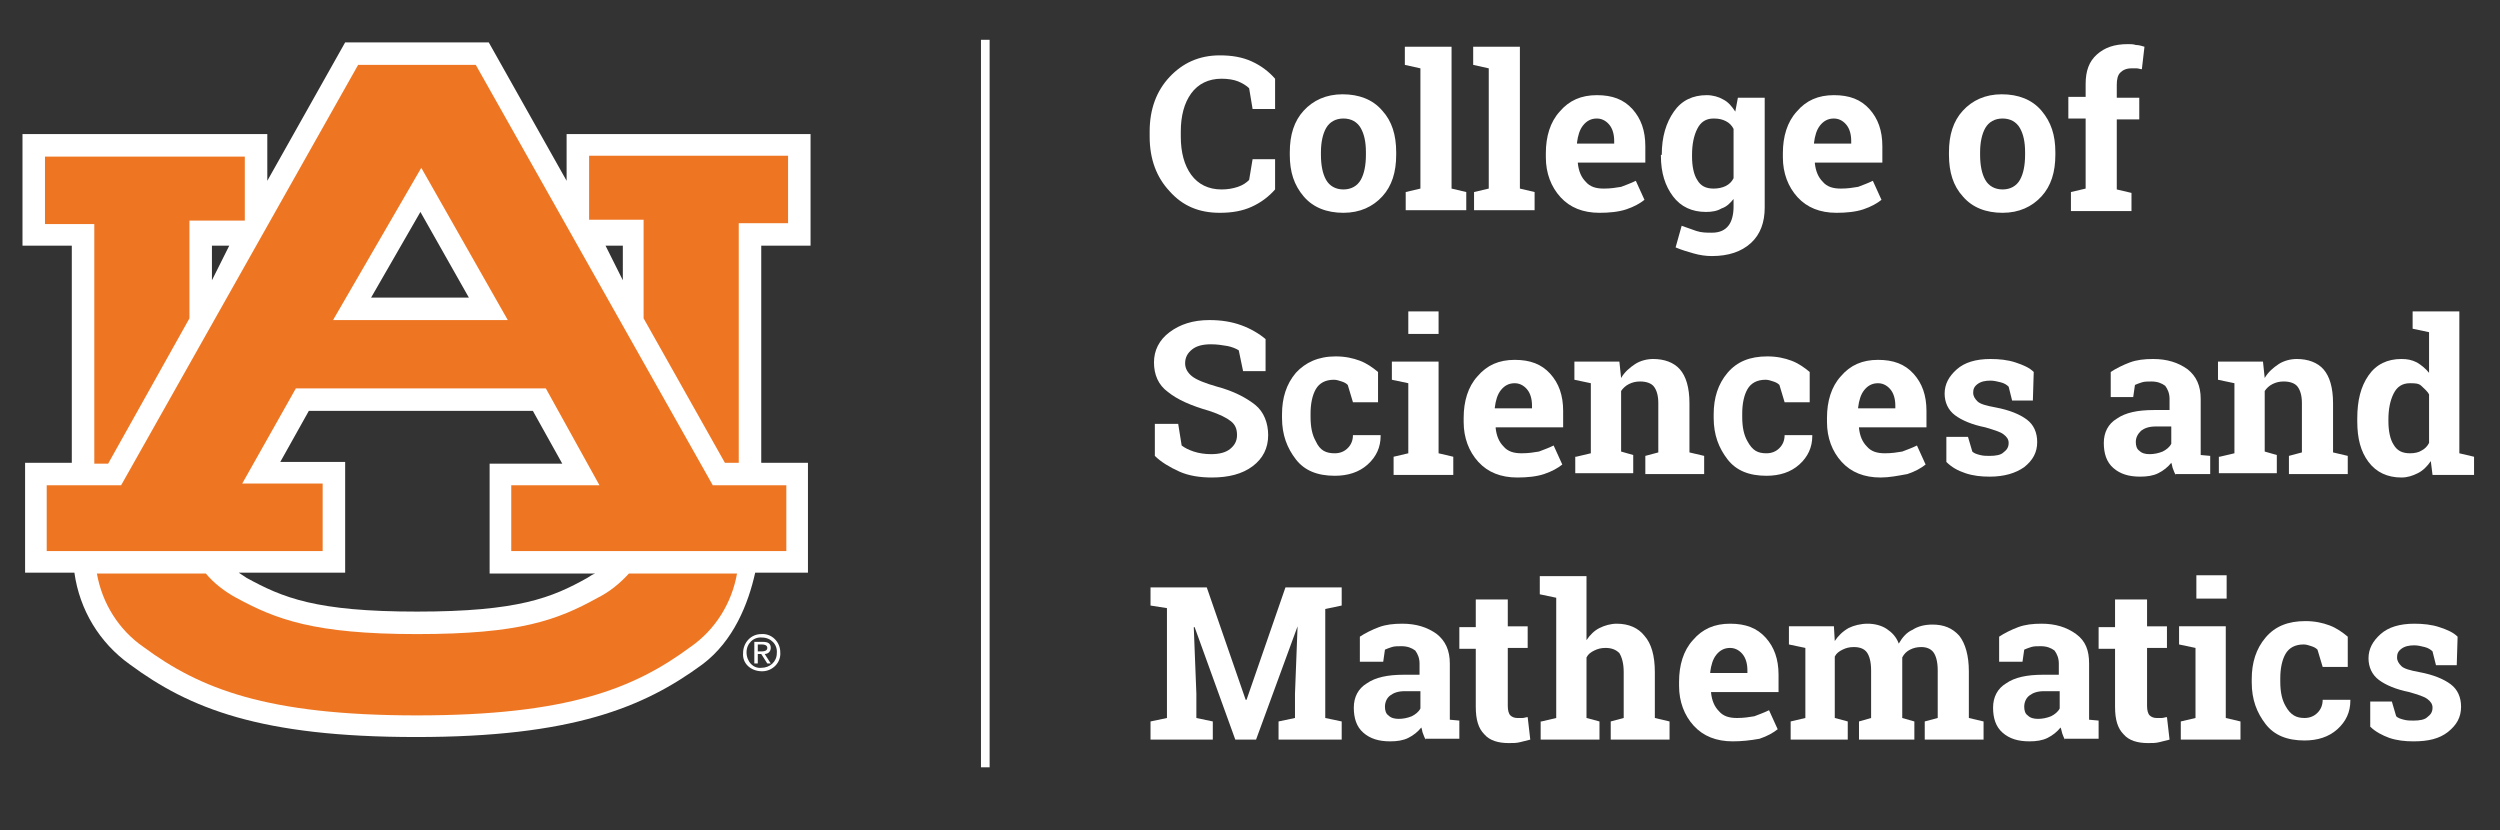<?xml version="1.0" encoding="utf-8"?>
<!-- Generator: Adobe Illustrator 24.0.1, SVG Export Plug-In . SVG Version: 6.00 Build 0)  -->
<svg version="1.1" id="Layer_1" xmlns="http://www.w3.org/2000/svg" xmlns:xlink="http://www.w3.org/1999/xlink" x="0px" y="0px"
	 viewBox="0 0 289 96" style="enable-background:new 0 0 289 96;" xml:space="preserve">
<rect x="0" y="0" width="289" height="96" fill="#333333" stroke="none"/>
<style type="text/css">
	.st0{fill:#FFFFFF;}
	.st1{fill:#EE7623;}
	.st2{fill:none;stroke:#FFFFFF;stroke-miterlimit:10;}
	.st3{enable-background:new    ;}
</style>
<title>strategic-report-logo</title>
<path class="st0" d="M93.7,28.4V15.5H65.5v5.4l-9-16H39.9l-9,16v-5.4H2.6v12.9h5.7c0,0,0,15.7,0,25.1H2.9v12.7h5.7
	c0.6,4.3,2.9,8.1,6.4,10.6c6.9,5.1,15.1,8.4,33.1,8.4s26.3-3.4,33.1-8.4c3.6-2.7,5.3-7,6.1-10.6h6.1V53.5h-5.4V28.4H93.7z
	 M48.6,24.5l5.6,9.9H42.9L48.6,24.5z M24.5,32.4v-4h2L24.5,32.4z M67.9,66.8c-4.1,2.3-8,3.9-19.7,3.9s-15.5-1.6-19.7-3.9
	c-0.3-0.2-0.6-0.4-0.9-0.6h12.3V53.4h-7.5l3.3-5.9h25.9l3.4,6.1h-8.4v12.7h12.2C68.5,66.4,68.2,66.6,67.9,66.8z M72,32.4l-2-4h2
	V32.4z"/>
<path class="st1" d="M69.1,69.1c-4.7,2.6-9,4.2-20.9,4.2s-16.3-1.7-20.9-4.2c-1.3-0.7-2.6-1.7-3.5-2.8H11.2c0.6,3.4,2.5,6.5,5.4,8.5
	c6.5,4.8,14.2,7.9,31.6,7.9s25.1-3.1,31.6-7.9c2.9-2,4.8-5.1,5.4-8.5H72.7C71.7,67.4,70.5,68.4,69.1,69.1z"/>
<path class="st1" d="M74.4,25.5v11.3l9.4,16.7h1.6V25.8h5.7v-7.8H68.1v7.4H74.4z"/>
<path class="st1" d="M21.9,36.8V25.5h6.4v-7.4H5.2v7.8h5.7v27.7h1.6L21.9,36.8z"/>
<path class="st1" d="M55,7.5l27.4,48.6h8.5v7.6H59.1v-7.6h10.2l-6.2-11.2H34.2l-6.2,11h9.3v7.8H5.4v-7.6H14L41.4,7.5H55z M38.5,37
	h20.2l-10-17.6L38.5,37z"/>
<path class="st0" d="M86.3,75.4c0-1,0.8-1.8,1.8-1.7c1,0,1.8,0.8,1.7,1.8c0,1-0.8,1.7-1.8,1.7C87.1,77.3,86.3,76.5,86.3,75.4
	C86.3,75.5,86.3,75.5,86.3,75.4z M88.1,77.6c1.2,0,2.2-1,2.1-2.2c0-1.2-1-2.2-2.2-2.1c-1.2,0-2.1,1-2.1,2.2
	C85.8,76.7,86.8,77.6,88.1,77.6C88,77.6,88,77.6,88.1,77.6z M87.6,75.6H88l0.7,1.1h0.4l-0.7-1.1c0.4,0,0.7-0.3,0.7-0.7c0,0,0,0,0,0
	c0-0.5-0.3-0.7-0.9-0.7h-1v2.5h0.4L87.6,75.6z M87.6,75.3v-0.8h0.5c0.3,0,0.6,0.1,0.6,0.4s-0.3,0.4-0.6,0.4H87.6z"/>
<line class="st2" x1="113.9" y1="4.6" x2="113.9" y2="88.7"/>
<g class="st3">
	<path class="st0" d="M147.4,12.6h-2.6l-0.4-2.4c-0.3-0.3-0.8-0.6-1.3-0.8s-1.2-0.3-1.9-0.3c-1.5,0-2.7,0.6-3.5,1.7
		c-0.8,1.1-1.2,2.6-1.2,4.4v0.6c0,1.8,0.4,3.3,1.2,4.4c0.8,1.1,2,1.7,3.5,1.7c0.7,0,1.3-0.1,1.9-0.3c0.6-0.2,1-0.5,1.3-0.8l0.4-2.4
		h2.6v3.5c-0.7,0.8-1.6,1.5-2.7,2c-1.1,0.5-2.3,0.7-3.7,0.7c-2.4,0-4.3-0.8-5.8-2.5c-1.5-1.6-2.3-3.7-2.3-6.3v-0.6
		c0-2.6,0.8-4.7,2.3-6.3s3.4-2.5,5.8-2.5c1.4,0,2.6,0.2,3.7,0.7c1.1,0.5,2,1.2,2.7,2V12.6z"/>
</g>
<g class="st3">
	<path class="st0" d="M149.1,17.6c0-2,0.5-3.6,1.6-4.8c1.1-1.2,2.6-1.9,4.5-1.9c1.9,0,3.5,0.6,4.6,1.9c1.1,1.2,1.6,2.8,1.6,4.8v0.3
		c0,2-0.5,3.6-1.6,4.8c-1.1,1.2-2.6,1.9-4.5,1.9c-1.9,0-3.5-0.6-4.6-1.9s-1.6-2.8-1.6-4.8V17.6z M152.7,17.9c0,1.2,0.2,2.2,0.6,2.9
		c0.4,0.7,1.1,1.1,2,1.1c0.9,0,1.6-0.4,2-1.1c0.4-0.7,0.6-1.7,0.6-2.9v-0.3c0-1.2-0.2-2.1-0.6-2.8c-0.4-0.7-1.1-1.1-2-1.1
		s-1.6,0.4-2,1.1c-0.4,0.7-0.6,1.7-0.6,2.8V17.9z"/>
</g>
<g class="st3">
	<path class="st0" d="M162.4,7.5V5.4h5.4v16.4l1.7,0.4v2.1h-7v-2.1l1.7-0.4V7.9L162.4,7.5z"/>
	<path class="st0" d="M170.3,7.5V5.4h5.4v16.4l1.7,0.4v2.1h-7v-2.1l1.7-0.4V7.9L170.3,7.5z"/>
	<path class="st0" d="M184.9,24.6c-1.9,0-3.4-0.6-4.5-1.8s-1.7-2.8-1.7-4.6v-0.5c0-1.9,0.5-3.6,1.6-4.8c1.1-1.3,2.5-1.9,4.3-1.9
		c1.8,0,3.1,0.5,4.1,1.6s1.5,2.5,1.5,4.3v1.9h-7.8l0,0.1c0.1,0.9,0.4,1.6,0.9,2.1c0.5,0.6,1.2,0.8,2.1,0.8c0.8,0,1.4-0.1,2-0.2
		c0.5-0.2,1.1-0.4,1.7-0.7l1,2.2c-0.5,0.4-1.2,0.8-2.1,1.1S186,24.6,184.9,24.6z M184.6,13.7c-0.7,0-1.2,0.3-1.6,0.8s-0.6,1.2-0.7,2
		l0,0.1h4.3v-0.3c0-0.8-0.2-1.4-0.5-1.8S185.3,13.7,184.6,13.7z"/>
	<path class="st0" d="M192.1,17.9c0-2.1,0.5-3.7,1.4-5c0.9-1.3,2.2-1.9,3.8-1.9c0.7,0,1.4,0.2,1.9,0.5c0.6,0.3,1,0.8,1.4,1.4
		l0.3-1.6h3.1v12.7c0,1.7-0.5,3.1-1.6,4.1c-1.1,1-2.6,1.5-4.5,1.5c-0.7,0-1.4-0.1-2.1-0.3c-0.7-0.2-1.4-0.4-2.1-0.7l0.7-2.5
		c0.6,0.2,1.1,0.4,1.7,0.6s1.2,0.2,1.8,0.2c0.9,0,1.5-0.3,1.9-0.8c0.4-0.5,0.6-1.3,0.6-2.2V23c-0.4,0.5-0.8,0.9-1.4,1.1
		c-0.5,0.3-1.1,0.4-1.8,0.4c-1.6,0-2.9-0.6-3.8-1.8c-0.9-1.2-1.4-2.7-1.4-4.7V17.9z M195.6,18.1c0,1.1,0.2,2.1,0.6,2.7
		c0.4,0.7,1,1,1.9,1c0.5,0,1-0.1,1.4-0.3c0.4-0.2,0.7-0.5,0.9-0.9v-5.7c-0.2-0.4-0.5-0.7-0.9-0.9c-0.4-0.2-0.8-0.3-1.4-0.3
		c-0.9,0-1.5,0.4-1.9,1.2s-0.6,1.8-0.6,3V18.1z"/>
	<path class="st0" d="M212.3,24.6c-1.9,0-3.4-0.6-4.5-1.8s-1.7-2.8-1.7-4.6v-0.5c0-1.9,0.5-3.6,1.6-4.8c1.1-1.3,2.5-1.9,4.3-1.9
		c1.8,0,3.1,0.5,4.1,1.6s1.5,2.5,1.5,4.3v1.9h-7.8l0,0.1c0.1,0.9,0.4,1.6,0.9,2.1c0.5,0.6,1.2,0.8,2.1,0.8c0.8,0,1.4-0.1,2-0.2
		c0.5-0.2,1.1-0.4,1.7-0.7l1,2.2c-0.5,0.4-1.2,0.8-2.1,1.1S213.4,24.6,212.3,24.6z M212,13.7c-0.7,0-1.2,0.3-1.6,0.8s-0.6,1.2-0.7,2
		l0,0.1h4.3v-0.3c0-0.8-0.2-1.4-0.5-1.8S212.7,13.7,212,13.7z"/>
	<path class="st0" d="M225.3,17.6c0-2,0.5-3.6,1.6-4.8c1.1-1.2,2.6-1.9,4.5-1.9c1.9,0,3.5,0.6,4.6,1.9s1.6,2.8,1.6,4.8v0.3
		c0,2-0.5,3.6-1.6,4.8s-2.6,1.9-4.5,1.9c-1.9,0-3.5-0.6-4.6-1.9c-1.1-1.2-1.6-2.8-1.6-4.8V17.6z M228.9,17.9c0,1.2,0.2,2.2,0.6,2.9
		c0.4,0.7,1.1,1.1,2,1.1c0.9,0,1.6-0.4,2-1.1c0.4-0.7,0.6-1.7,0.6-2.9v-0.3c0-1.2-0.2-2.1-0.6-2.8c-0.4-0.7-1.1-1.1-2-1.1
		s-1.6,0.4-2,1.1s-0.6,1.7-0.6,2.8V17.9z"/>
	<path class="st0" d="M239.4,22.2l1.7-0.4v-8.1h-2v-2.5h2V9.7c0-1.5,0.4-2.6,1.3-3.4s2-1.2,3.6-1.2c0.3,0,0.6,0,0.9,0.1
		c0.3,0,0.7,0.1,1,0.2L247.6,8c-0.2,0-0.4-0.1-0.6-0.1c-0.2,0-0.4,0-0.6,0c-0.6,0-1,0.2-1.3,0.5c-0.3,0.3-0.4,0.8-0.4,1.4v1.5h2.6
		v2.5h-2.6v8.1l1.7,0.4v2.1h-7V22.2z"/>
</g>
<g class="st3">
	<path class="st0" d="M146.4,42.9h-2.7l-0.5-2.4c-0.3-0.2-0.8-0.4-1.3-0.5c-0.6-0.1-1.2-0.2-1.9-0.2c-1,0-1.7,0.2-2.2,0.6
		c-0.5,0.4-0.8,0.9-0.8,1.6c0,0.6,0.3,1.1,0.8,1.5s1.5,0.8,2.9,1.2c1.9,0.5,3.4,1.3,4.4,2.1s1.5,2.1,1.5,3.5c0,1.5-0.6,2.7-1.8,3.6
		c-1.2,0.9-2.8,1.3-4.7,1.3c-1.4,0-2.7-0.2-3.8-0.7s-2.1-1.1-2.8-1.8V49h2.7l0.4,2.5c0.4,0.3,0.8,0.5,1.4,0.7c0.6,0.2,1.3,0.3,2,0.3
		c1,0,1.7-0.2,2.2-0.6s0.8-0.9,0.8-1.6c0-0.7-0.2-1.2-0.7-1.6c-0.5-0.4-1.3-0.8-2.5-1.2c-2.1-0.6-3.7-1.3-4.8-2.2
		c-1.1-0.8-1.6-2-1.6-3.4c0-1.4,0.6-2.6,1.8-3.5s2.7-1.4,4.6-1.4c1.4,0,2.6,0.2,3.7,0.6s2.1,1,2.8,1.6V42.9z"/>
	<path class="st0" d="M154.3,52.4c0.6,0,1.1-0.2,1.5-0.6c0.4-0.4,0.6-0.9,0.6-1.5h3.2l0,0.1c0,1.3-0.5,2.4-1.5,3.3
		c-1,0.9-2.3,1.3-3.8,1.3c-2,0-3.5-0.6-4.5-1.9s-1.6-2.8-1.6-4.8v-0.4c0-1.9,0.5-3.5,1.6-4.8c1.1-1.2,2.6-1.9,4.6-1.9
		c1.1,0,2,0.2,2.8,0.5c0.8,0.3,1.5,0.8,2.1,1.3l0,3.5h-2.9l-0.6-2c-0.2-0.2-0.4-0.3-0.7-0.4c-0.3-0.1-0.6-0.2-0.9-0.2
		c-1,0-1.7,0.4-2.1,1.1c-0.4,0.7-0.6,1.7-0.6,2.8v0.4c0,1.2,0.2,2.1,0.6,2.8C152.6,52.1,153.3,52.4,154.3,52.4z"/>
	<path class="st0" d="M161.1,52.8l1.7-0.4v-8.1l-1.9-0.4v-2.1h5.4v10.6l1.7,0.4v2.1h-6.9V52.8z M166.3,38.6h-3.5V36h3.5V38.6z"/>
	<path class="st0" d="M175.4,55.2c-1.9,0-3.4-0.6-4.5-1.8c-1.1-1.2-1.7-2.8-1.7-4.6v-0.5c0-1.9,0.5-3.6,1.6-4.8
		c1.1-1.3,2.5-1.9,4.3-1.9c1.8,0,3.1,0.5,4.1,1.6s1.5,2.5,1.5,4.3v1.9h-7.8l0,0.1c0.1,0.9,0.4,1.6,0.9,2.1c0.5,0.6,1.2,0.8,2.1,0.8
		c0.8,0,1.4-0.1,2-0.2c0.5-0.2,1.1-0.4,1.7-0.7l1,2.2c-0.5,0.4-1.2,0.8-2.1,1.1S176.5,55.2,175.4,55.2z M175.1,44.3
		c-0.7,0-1.2,0.3-1.6,0.8s-0.6,1.2-0.7,2l0,0.1h4.3v-0.3c0-0.8-0.2-1.4-0.5-1.8S175.8,44.3,175.1,44.3z"/>
</g>
<g class="st3">
	<path class="st0" d="M182.2,52.8l1.7-0.4v-8.1l-1.9-0.4v-2.1h5.2l0.2,1.9c0.4-0.7,1-1.2,1.6-1.6c0.6-0.4,1.4-0.6,2.1-0.6
		c1.3,0,2.4,0.4,3.1,1.2c0.7,0.8,1.1,2.1,1.1,3.9v5.7l1.7,0.4v2.1h-6.8v-2.1l1.5-0.4v-5.7c0-0.9-0.2-1.5-0.5-1.9s-0.9-0.6-1.6-0.6
		c-0.5,0-0.9,0.1-1.3,0.3c-0.4,0.2-0.7,0.5-0.9,0.8v7l1.4,0.4v2.1h-6.7V52.8z"/>
</g>
<g class="st3">
	<path class="st0" d="M204.2,52.4c0.6,0,1.1-0.2,1.5-0.6c0.4-0.4,0.6-0.9,0.6-1.5h3.2l0,0.1c0,1.3-0.5,2.4-1.5,3.3
		c-1,0.9-2.3,1.3-3.8,1.3c-2,0-3.5-0.6-4.5-1.9s-1.6-2.8-1.6-4.8v-0.4c0-1.9,0.5-3.5,1.6-4.8s2.6-1.9,4.6-1.9c1.1,0,2,0.2,2.8,0.5
		c0.8,0.3,1.5,0.8,2.1,1.3l0,3.5h-2.9l-0.6-2c-0.2-0.2-0.4-0.3-0.7-0.4c-0.3-0.1-0.6-0.2-0.9-0.2c-1,0-1.7,0.4-2.1,1.1
		c-0.4,0.7-0.6,1.7-0.6,2.8v0.4c0,1.2,0.2,2.1,0.6,2.8C202.6,52.1,203.2,52.4,204.2,52.4z"/>
	<path class="st0" d="M217.4,55.2c-1.9,0-3.4-0.6-4.5-1.8s-1.7-2.8-1.7-4.6v-0.5c0-1.9,0.5-3.6,1.6-4.8c1.1-1.3,2.5-1.9,4.3-1.9
		c1.8,0,3.1,0.5,4.1,1.6s1.5,2.5,1.5,4.3v1.9h-7.8l0,0.1c0.1,0.9,0.4,1.6,0.9,2.1c0.5,0.6,1.2,0.8,2.1,0.8c0.8,0,1.4-0.1,2-0.2
		c0.5-0.2,1.1-0.4,1.7-0.7l1,2.2c-0.5,0.4-1.2,0.8-2.1,1.1C219.4,55,218.4,55.2,217.4,55.2z M217.1,44.3c-0.7,0-1.2,0.3-1.6,0.8
		s-0.6,1.2-0.7,2l0,0.1h4.3v-0.3c0-0.8-0.2-1.4-0.5-1.8S217.8,44.3,217.1,44.3z"/>
	<path class="st0" d="M235,46.3h-2.4l-0.4-1.6c-0.2-0.2-0.5-0.4-0.9-0.5c-0.4-0.1-0.8-0.2-1.2-0.2c-0.6,0-1.1,0.1-1.5,0.4
		c-0.4,0.3-0.5,0.6-0.5,1c0,0.4,0.2,0.7,0.5,1s1,0.5,2.1,0.7c1.6,0.3,2.8,0.8,3.6,1.4c0.8,0.6,1.2,1.5,1.2,2.6
		c0,1.2-0.5,2.1-1.5,2.9c-1,0.7-2.3,1.1-4,1.1c-1,0-1.9-0.1-2.8-0.4s-1.6-0.7-2.2-1.3l0-2.9h2.5l0.5,1.7c0.2,0.2,0.5,0.3,0.9,0.4
		c0.4,0.1,0.7,0.1,1.1,0.1c0.7,0,1.3-0.1,1.6-0.4c0.4-0.3,0.6-0.6,0.6-1.1c0-0.4-0.2-0.7-0.6-1c-0.4-0.3-1.1-0.5-2.1-0.8
		c-1.5-0.3-2.7-0.8-3.5-1.4c-0.8-0.6-1.2-1.5-1.2-2.5c0-1.1,0.5-2,1.4-2.8c0.9-0.8,2.2-1.2,3.9-1.2c1,0,2,0.1,2.9,0.4
		c0.9,0.3,1.6,0.6,2.1,1.1L235,46.3z"/>
	<path class="st0" d="M251.5,54.9c-0.1-0.2-0.2-0.4-0.3-0.7c-0.1-0.2-0.1-0.5-0.2-0.7c-0.4,0.5-0.9,0.9-1.5,1.2s-1.3,0.4-2.1,0.4
		c-1.3,0-2.3-0.3-3.1-1c-0.8-0.7-1.1-1.7-1.1-2.9c0-1.2,0.5-2.2,1.5-2.8c1-0.7,2.4-1,4.3-1h1.8v-1.3c0-0.6-0.2-1.1-0.5-1.5
		c-0.4-0.3-0.9-0.5-1.6-0.5c-0.4,0-0.8,0-1.1,0.1s-0.6,0.2-0.8,0.3l-0.2,1.4H244l0-2.9c0.6-0.4,1.4-0.8,2.2-1.1
		c0.8-0.3,1.7-0.4,2.7-0.4c1.6,0,2.9,0.4,4,1.2c1,0.8,1.5,1.9,1.5,3.4v5.4c0,0.2,0,0.4,0,0.6s0,0.3,0,0.5l1.1,0.1v2.1H251.5z
		 M248.5,52.5c0.5,0,1-0.1,1.5-0.3c0.4-0.2,0.8-0.5,1-0.9v-2h-1.8c-0.8,0-1.3,0.2-1.7,0.5c-0.4,0.4-0.6,0.8-0.6,1.3
		c0,0.4,0.1,0.8,0.4,1C247.6,52.4,248,52.5,248.5,52.5z"/>
</g>
<g class="st3">
	<path class="st0" d="M256.6,52.8l1.7-0.4v-8.1l-1.9-0.4v-2.1h5.2l0.2,1.9c0.4-0.7,1-1.2,1.6-1.6c0.6-0.4,1.4-0.6,2.1-0.6
		c1.3,0,2.4,0.4,3.1,1.2c0.7,0.8,1.1,2.1,1.1,3.9v5.7l1.7,0.4v2.1h-6.8v-2.1l1.5-0.4v-5.7c0-0.9-0.2-1.5-0.5-1.9s-0.9-0.6-1.6-0.6
		c-0.5,0-0.9,0.1-1.3,0.3c-0.4,0.2-0.7,0.5-0.9,0.8v7l1.4,0.4v2.1h-6.7V52.8z"/>
</g>
<g class="st3">
	<path class="st0" d="M281,53.3c-0.4,0.6-0.9,1.1-1.5,1.4c-0.6,0.3-1.2,0.5-1.9,0.5c-1.6,0-2.9-0.6-3.8-1.8
		c-0.9-1.2-1.3-2.7-1.3-4.7v-0.3c0-2.1,0.4-3.7,1.3-5c0.9-1.3,2.2-1.9,3.8-1.9c0.7,0,1.2,0.1,1.8,0.4c0.5,0.3,1,0.7,1.4,1.2v-4.7
		l-1.9-0.4V36h1.9h3.5v16.4l1.7,0.4v2.1h-4.8L281,53.3z M276.1,48.7c0,1.1,0.2,2.1,0.6,2.7c0.4,0.7,1,1,1.9,1c0.5,0,1-0.1,1.3-0.3
		c0.4-0.2,0.7-0.5,0.9-0.9v-5.6c-0.2-0.4-0.6-0.7-0.9-1s-0.8-0.3-1.3-0.3c-0.9,0-1.5,0.4-1.9,1.2s-0.6,1.8-0.6,3V48.7z"/>
</g>
<g class="st3">
	<path class="st0" d="M150,72.4L150,72.4l-4.8,13.1h-2.4l-4.7-13l-0.1,0l0.3,7.7V83l1.9,0.4v2.1H133v-2.1l1.9-0.4V70.3L133,70v-2.1
		h1.9h4.6l4.5,13h0.1l4.5-13h6.5V70l-1.9,0.4V83l1.9,0.4v2.1h-7.3v-2.1l1.9-0.4v-2.8L150,72.4z"/>
</g>
<g class="st3">
	<path class="st0" d="M164.8,85.5c-0.1-0.2-0.2-0.4-0.3-0.7c-0.1-0.2-0.1-0.5-0.2-0.7c-0.4,0.5-0.9,0.9-1.5,1.2
		c-0.6,0.3-1.3,0.4-2.1,0.4c-1.3,0-2.3-0.3-3.1-1c-0.8-0.7-1.1-1.7-1.1-2.9c0-1.2,0.5-2.2,1.5-2.8c1-0.7,2.4-1,4.3-1h1.8v-1.3
		c0-0.6-0.2-1.1-0.5-1.5c-0.4-0.3-0.9-0.5-1.6-0.5c-0.4,0-0.8,0-1.1,0.1c-0.3,0.1-0.6,0.2-0.8,0.3l-0.2,1.4h-2.7l0-2.9
		c0.6-0.4,1.4-0.8,2.2-1.1c0.8-0.3,1.7-0.4,2.7-0.4c1.6,0,2.9,0.4,4,1.2c1,0.8,1.5,1.9,1.5,3.4v5.4c0,0.2,0,0.4,0,0.6s0,0.3,0,0.5
		l1.1,0.1v2.1H164.8z M161.7,83.1c0.5,0,1-0.1,1.5-0.3c0.4-0.2,0.8-0.5,1-0.9v-2h-1.8c-0.8,0-1.3,0.2-1.7,0.5s-0.6,0.8-0.6,1.3
		c0,0.4,0.1,0.8,0.4,1C160.8,83,161.2,83.1,161.7,83.1z"/>
</g>
<g class="st3">
	<path class="st0" d="M174.3,69.2v3.2h2.3v2.5h-2.3v6.7c0,0.5,0.1,0.9,0.3,1.1c0.2,0.2,0.5,0.3,0.8,0.3c0.2,0,0.5,0,0.6,0
		c0.2,0,0.4-0.1,0.6-0.1l0.3,2.6c-0.4,0.1-0.8,0.2-1.2,0.3c-0.4,0.1-0.8,0.1-1.3,0.1c-1.2,0-2.2-0.3-2.8-1c-0.7-0.7-1-1.7-1-3.2
		v-6.7h-1.9v-2.5h1.9v-3.2H174.3z"/>
</g>
<g class="st3">
	<path class="st0" d="M178.2,83.4l1.7-0.4V69.1l-1.9-0.4v-2.1h5.4V74c0.4-0.6,0.9-1.1,1.5-1.4c0.6-0.3,1.3-0.5,2-0.5
		c1.4,0,2.5,0.5,3.2,1.4c0.8,0.9,1.2,2.3,1.2,4.2V83l1.7,0.4v2.1h-6.8v-2.1l1.5-0.4v-5.3c0-1-0.2-1.7-0.5-2.2
		c-0.4-0.4-0.9-0.6-1.6-0.6c-0.5,0-0.9,0.1-1.3,0.3c-0.4,0.2-0.7,0.4-0.9,0.8V83l1.5,0.4v2.1h-6.8V83.4z"/>
</g>
<g class="st3">
	<path class="st0" d="M200.3,85.7c-1.9,0-3.4-0.6-4.5-1.8c-1.1-1.2-1.7-2.8-1.7-4.6v-0.5c0-1.9,0.5-3.6,1.6-4.8
		c1.1-1.3,2.5-1.9,4.3-1.9c1.8,0,3.1,0.5,4.1,1.6s1.5,2.5,1.5,4.3V80h-7.8l0,0.1c0.1,0.9,0.4,1.6,0.9,2.1c0.5,0.6,1.2,0.8,2.1,0.8
		c0.8,0,1.4-0.1,2-0.2c0.5-0.2,1.1-0.4,1.7-0.7l1,2.2c-0.5,0.4-1.2,0.8-2.1,1.1C202.3,85.6,201.3,85.7,200.3,85.7z M200,74.9
		c-0.7,0-1.2,0.3-1.6,0.8s-0.6,1.2-0.7,2l0,0.1h4.3v-0.3c0-0.8-0.2-1.4-0.5-1.8S200.7,74.9,200,74.9z"/>
	<path class="st0" d="M206.8,74.5v-2.1h5.2l0.1,1.7c0.4-0.6,0.9-1.1,1.6-1.5c0.6-0.3,1.4-0.5,2.2-0.5c0.8,0,1.6,0.2,2.2,0.6
		c0.6,0.4,1.1,0.9,1.4,1.7c0.4-0.7,0.9-1.3,1.6-1.6c0.6-0.4,1.4-0.6,2.3-0.6c1.3,0,2.3,0.4,3.1,1.3c0.7,0.9,1.1,2.3,1.1,4.1V83
		l1.7,0.4v2.1h-6.8v-2.1l1.5-0.4v-5.5c0-1-0.2-1.7-0.5-2.1c-0.3-0.4-0.8-0.6-1.4-0.6c-0.5,0-0.9,0.1-1.3,0.3
		c-0.4,0.2-0.7,0.5-0.9,0.9c0,0.2,0,0.3,0,0.4c0,0.1,0,0.2,0,0.3V83l1.4,0.4v2.1h-6.4v-2.1l1.4-0.4v-5.5c0-1-0.2-1.7-0.5-2.1
		c-0.3-0.4-0.8-0.6-1.5-0.6c-0.5,0-0.9,0.1-1.3,0.3c-0.4,0.2-0.7,0.4-0.9,0.8V83l1.5,0.4v2.1H207v-2.1l1.7-0.4v-8.1L206.8,74.5z"/>
</g>
<g class="st3">
	<path class="st0" d="M238.7,85.5c-0.1-0.2-0.2-0.4-0.3-0.7s-0.1-0.5-0.2-0.7c-0.4,0.5-0.9,0.9-1.5,1.2c-0.6,0.3-1.3,0.4-2.1,0.4
		c-1.3,0-2.3-0.3-3.1-1c-0.8-0.7-1.1-1.7-1.1-2.9c0-1.2,0.5-2.2,1.5-2.8c1-0.7,2.4-1,4.3-1h1.8v-1.3c0-0.6-0.2-1.1-0.5-1.5
		c-0.4-0.3-0.9-0.5-1.6-0.5c-0.4,0-0.8,0-1.1,0.1c-0.3,0.1-0.6,0.2-0.8,0.3l-0.2,1.4h-2.7l0-2.9c0.6-0.4,1.4-0.8,2.2-1.1
		c0.8-0.3,1.7-0.4,2.7-0.4c1.6,0,2.9,0.4,4,1.2s1.5,1.9,1.5,3.4v5.4c0,0.2,0,0.4,0,0.6s0,0.3,0,0.5l1.1,0.1v2.1H238.7z M235.6,83.1
		c0.5,0,1-0.1,1.5-0.3c0.4-0.2,0.8-0.5,1-0.9v-2h-1.8c-0.8,0-1.3,0.2-1.7,0.5s-0.6,0.8-0.6,1.3c0,0.4,0.1,0.8,0.4,1
		C234.7,83,235.1,83.1,235.6,83.1z"/>
</g>
<g class="st3">
	<path class="st0" d="M248.2,69.2v3.2h2.3v2.5h-2.3v6.7c0,0.5,0.1,0.9,0.3,1.1c0.2,0.2,0.5,0.3,0.8,0.3c0.2,0,0.5,0,0.6,0
		c0.2,0,0.4-0.1,0.6-0.1l0.3,2.6c-0.4,0.1-0.8,0.2-1.2,0.3c-0.4,0.1-0.8,0.1-1.3,0.1c-1.2,0-2.2-0.3-2.8-1c-0.7-0.7-1-1.7-1-3.2
		v-6.7h-1.9v-2.5h1.9v-3.2H248.2z"/>
	<path class="st0" d="M252.1,83.4l1.7-0.4v-8.1l-1.9-0.4v-2.1h5.4V83l1.7,0.4v2.1h-6.9V83.4z M257.4,69.2h-3.5v-2.7h3.5V69.2z"/>
	<path class="st0" d="M266.4,83c0.6,0,1.1-0.2,1.5-0.6c0.4-0.4,0.6-0.9,0.6-1.5h3.2l0,0.1c0,1.3-0.5,2.4-1.5,3.3
		c-1,0.9-2.3,1.3-3.8,1.3c-2,0-3.5-0.6-4.5-1.9s-1.6-2.8-1.6-4.8v-0.4c0-1.9,0.5-3.5,1.6-4.8s2.6-1.9,4.6-1.9c1.1,0,2,0.2,2.8,0.5
		c0.8,0.3,1.5,0.8,2.1,1.3l0,3.5h-2.9l-0.6-2c-0.2-0.2-0.4-0.3-0.7-0.4c-0.3-0.1-0.6-0.2-0.9-0.2c-1,0-1.7,0.4-2.1,1.1
		c-0.4,0.7-0.6,1.7-0.6,2.8v0.4c0,1.2,0.2,2.1,0.6,2.8C264.8,82.7,265.5,83,266.4,83z"/>
	<path class="st0" d="M284,76.9h-2.4l-0.4-1.6c-0.2-0.2-0.5-0.4-0.9-0.5c-0.4-0.1-0.8-0.2-1.2-0.2c-0.6,0-1.1,0.1-1.5,0.4
		c-0.4,0.3-0.5,0.6-0.5,1c0,0.4,0.2,0.7,0.5,1c0.3,0.3,1,0.5,2.1,0.7c1.6,0.3,2.8,0.8,3.6,1.4c0.8,0.6,1.2,1.5,1.2,2.6
		c0,1.2-0.5,2.1-1.5,2.9s-2.3,1.1-4,1.1c-1,0-1.9-0.1-2.8-0.4c-0.8-0.3-1.6-0.7-2.2-1.3l0-2.9h2.5l0.5,1.7c0.2,0.2,0.5,0.3,0.9,0.4
		c0.4,0.1,0.7,0.1,1.1,0.1c0.7,0,1.3-0.1,1.6-0.4c0.4-0.3,0.6-0.6,0.6-1.1c0-0.4-0.2-0.7-0.6-1c-0.4-0.3-1.1-0.5-2.1-0.8
		c-1.5-0.3-2.7-0.8-3.5-1.4s-1.2-1.5-1.2-2.5c0-1.1,0.5-2,1.4-2.8c0.9-0.8,2.2-1.2,3.9-1.2c1,0,2,0.1,2.9,0.4
		c0.9,0.3,1.6,0.6,2.1,1.1L284,76.9z"/>
</g>
</svg>
